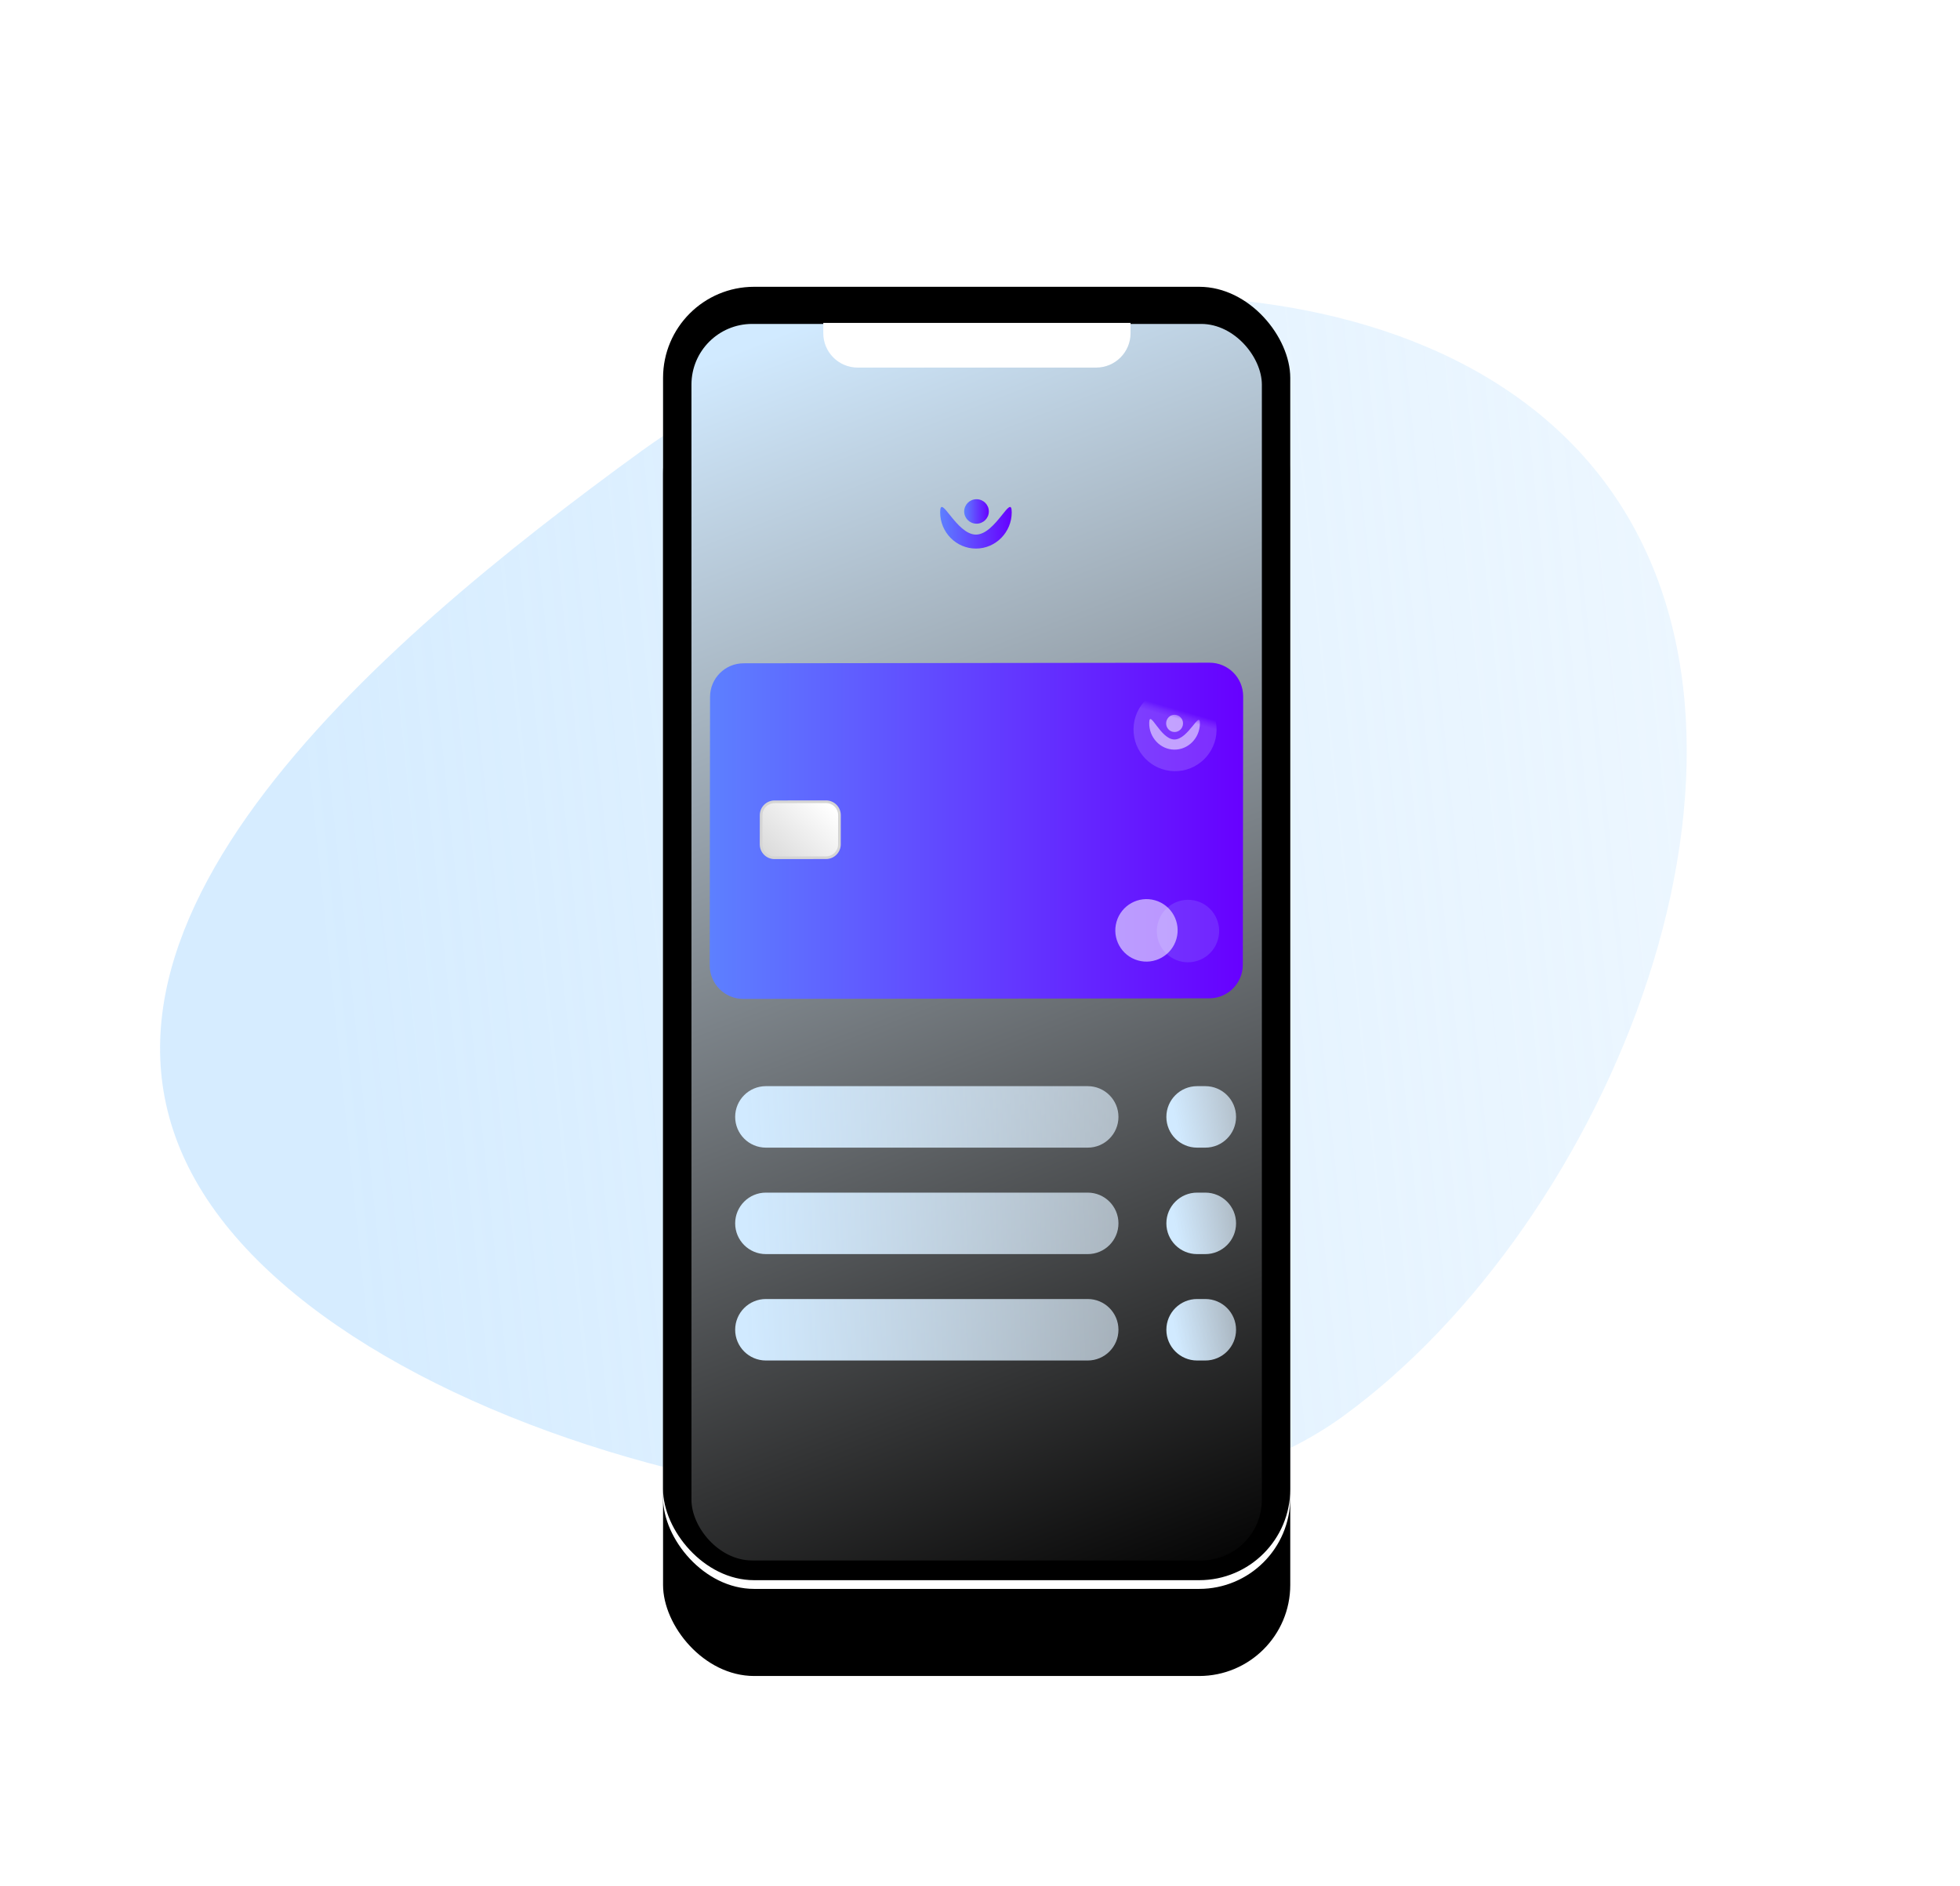 <?xml version="1.0" encoding="UTF-8"?>
<svg xmlns="http://www.w3.org/2000/svg" xmlns:xlink="http://www.w3.org/1999/xlink" width="450px" height="433px" viewBox="0 0 450 433" version="1.1">
  <title>Group 34</title>
  <defs>
    <linearGradient x1="285.798%" y1="137.511%" x2="13.829%" y2="20.463%" id="linearGradient-1">
      <stop stop-color="#FFFFFF" stop-opacity="0" offset="0%"></stop>
      <stop stop-color="#D1EAFF" offset="100%"></stop>
    </linearGradient>
    <rect id="path-2" x="0" y="0" width="144" height="297" rx="20.909"></rect>
    <filter x="-48.6%" y="-16.8%" width="197.2%" height="147.1%" id="filter-3">
      <feOffset dx="0" dy="20" in="SourceAlpha" result="shadowOffsetOuter1"></feOffset>
      <feGaussianBlur stdDeviation="20" in="shadowOffsetOuter1" result="shadowBlurOuter1"></feGaussianBlur>
      <feColorMatrix values="0 0 0 0 0.553   0 0 0 0 0.671   0 0 0 0 0.792  0 0 0 1 0" type="matrix" in="shadowBlurOuter1"></feColorMatrix>
    </filter>
    <filter x="-29.5%" y="-7.6%" width="159.0%" height="128.6%" id="filter-4">
      <feGaussianBlur stdDeviation="1.5" in="SourceAlpha" result="shadowBlurInner1"></feGaussianBlur>
      <feOffset dx="0" dy="-2" in="shadowBlurInner1" result="shadowOffsetInner1"></feOffset>
      <feComposite in="shadowOffsetInner1" in2="SourceAlpha" operator="arithmetic" k2="-1" k3="1" result="shadowInnerInner1"></feComposite>
      <feColorMatrix values="0 0 0 0 0   0 0 0 0 0   0 0 0 0 0  0 0 0 0.08 0" type="matrix" in="shadowInnerInner1"></feColorMatrix>
    </filter>
    <linearGradient x1="65.748%" y1="108.048%" x2="45.183%" y2="-5.124%" id="linearGradient-5">
      <stop stop-color="#FFFFFF" stop-opacity="0" offset="0%"></stop>
      <stop stop-color="#D1EAFF" offset="100%"></stop>
    </linearGradient>
    <rect id="path-6" x="6.519" y="6.527" width="130.962" height="283.945" rx="13.939"></rect>
    <linearGradient x1="0.122%" y1="49.968%" x2="99.991%" y2="49.968%" id="linearGradient-8">
      <stop stop-color="#5D80FF" offset="0%"></stop>
      <stop stop-color="#6700FF" offset="100%"></stop>
    </linearGradient>
    <linearGradient x1="289.898%" y1="46.635%" x2="2.696%" y2="48.312%" id="linearGradient-9">
      <stop stop-color="#FFFFFF" stop-opacity="0" offset="0%"></stop>
      <stop stop-color="#D1EAFF" offset="100%"></stop>
    </linearGradient>
    <linearGradient x1="289.898%" y1="-51.79%" x2="2.696%" y2="-1.071%" id="linearGradient-10">
      <stop stop-color="#FFFFFF" stop-opacity="0" offset="0%"></stop>
      <stop stop-color="#D1EAFF" offset="100%"></stop>
    </linearGradient>
    <linearGradient x1="0.122%" y1="49.968%" x2="99.991%" y2="49.968%" id="linearGradient-11">
      <stop stop-color="#5D80FF" offset="0%"></stop>
      <stop stop-color="#6700FF" offset="100%"></stop>
    </linearGradient>
    <linearGradient x1="0.122%" y1="49.968%" x2="99.991%" y2="49.968%" id="linearGradient-12">
      <stop stop-color="#5D80FF" offset="0%"></stop>
      <stop stop-color="#6700FF" offset="100%"></stop>
    </linearGradient>
    <filter x="-18.3%" y="-23.6%" width="136.7%" height="147.2%" id="filter-13">
      <feOffset dx="0" dy="2" in="SourceAlpha" result="shadowOffsetOuter1"></feOffset>
      <feGaussianBlur stdDeviation="5.5" in="shadowOffsetOuter1" result="shadowBlurOuter1"></feGaussianBlur>
      <feColorMatrix values="0 0 0 0 0   0 0 0 0 0   0 0 0 0 0  0 0 0 0.5 0" type="matrix" in="shadowBlurOuter1" result="shadowMatrixOuter1"></feColorMatrix>
      <feMerge>
        <feMergeNode in="shadowMatrixOuter1"></feMergeNode>
        <feMergeNode in="SourceGraphic"></feMergeNode>
      </feMerge>
    </filter>
    <linearGradient x1="0.122%" y1="49.968%" x2="99.991%" y2="49.968%" id="linearGradient-14">
      <stop stop-color="#5D80FF" offset="0%"></stop>
      <stop stop-color="#6700FF" offset="100%"></stop>
    </linearGradient>
    <path d="M16.045,15.532 L123.013,15.396 C127.273,15.39 130.731,18.839 130.737,23.099 C130.737,23.106 130.737,23.112 130.737,23.119 L130.659,84.765 C130.653,89.017 127.207,92.463 122.955,92.468 L15.987,92.604 C11.727,92.61 8.269,89.161 8.263,84.901 C8.263,84.894 8.263,84.888 8.263,84.881 L8.341,23.235 C8.347,18.983 11.793,15.537 16.045,15.532 Z" id="path-15"></path>
    <linearGradient x1="100%" y1="24.435%" x2="0%" y2="99.408%" id="linearGradient-17">
      <stop stop-color="#FFFFFF" offset="0%"></stop>
      <stop stop-color="#D8D8D8" offset="100%"></stop>
    </linearGradient>
  </defs>
  <g id="Page-1" stroke="none" stroke-width="1" fill="none" fill-rule="evenodd">
    <g id="Moyen-de-paiement" transform="translate(-143, -1341)">
      <g id="Group-11" transform="translate(143.233, 1341.856)">
        <g id="Group-34" transform="translate(0, 0)">
          <path d="M228.219,352.606 C303.882,352.606 402.978,291.269 402.978,215.606 C402.978,139.943 303.882,78.606 228.219,78.606 C152.556,78.606 46.485,86.833 46.485,162.496 C46.485,238.159 152.556,352.606 228.219,352.606 Z" id="Oval-8-Copy-5" fill="url(#linearGradient-1)" opacity="0.891" transform="translate(224.731, 215.606) rotate(324) translate(-224.731, -215.606) "></path>
          <g id="Group-10" transform="translate(152, 67)">
            <g id="white">
              <g id="base">
                <use fill="black" fill-opacity="1" filter="url(#filter-3)" xlink:href="#path-2"></use>
                <use fill="#FFFFFF" fill-rule="evenodd" xlink:href="#path-2"></use>
                <use fill="black" fill-opacity="1" filter="url(#filter-4)" xlink:href="#path-2"></use>
              </g>
              <mask id="mask-7" fill="white">
                <use xlink:href="#path-6"></use>
              </mask>
              <use id="mask" fill="url(#linearGradient-5)" xlink:href="#path-6"></use>
              <g id="Oval-3" mask="url(#mask-7)" fill-rule="nonzero">
                <g transform="translate(-70, 97.607) rotate(-360) translate(70, -97.607) translate(-82.4, 85.599)">
                  <ellipse id="Oval" fill="url(#linearGradient-8)" cx="12.4" cy="12.008" rx="12.4" ry="12.008"></ellipse>
                  <path d="M19.74,10.331 C19.74,14.5 16.375,17.898 12.248,17.898 C8.121,17.898 4.757,14.5 4.757,10.331 C4.757,6.163 8.121,14.978 12.248,14.978 C16.375,14.978 19.74,6.163 19.74,10.331 Z" id="Path" fill="#FFFFFF"></path>
                  <ellipse id="Oval" fill="#FFFFFF" cx="12.369" cy="10.148" rx="2.583" ry="2.555"></ellipse>
                </g>
              </g>
              <path d="M23.616,206.003 L97.496,206.003 C101.395,206.003 104.556,209.164 104.556,213.063 C104.556,216.962 101.395,220.123 97.496,220.123 L23.616,220.123 C19.717,220.123 16.556,216.962 16.556,213.063 C16.556,209.164 19.717,206.003 23.616,206.003 Z" id="Rectangle-6" fill="url(#linearGradient-9)" mask="url(#mask-7)"></path>
              <path d="M122.616,206.003 L124.496,206.003 C128.395,206.003 131.556,209.164 131.556,213.063 C131.556,216.962 128.395,220.123 124.496,220.123 L122.616,220.123 C118.717,220.123 115.556,216.962 115.556,213.063 C115.556,209.164 118.717,206.003 122.616,206.003 Z" id="Rectangle-6-Copy-3" fill="url(#linearGradient-10)" mask="url(#mask-7)"></path>
              <path d="M23.616,181.555 L97.496,181.555 C101.395,181.555 104.556,184.716 104.556,188.615 C104.556,192.514 101.395,195.675 97.496,195.675 L23.616,195.675 C19.717,195.675 16.556,192.514 16.556,188.615 C16.556,184.716 19.717,181.555 23.616,181.555 Z" id="Rectangle-6-Copy-2" fill="url(#linearGradient-9)" mask="url(#mask-7)"></path>
              <path d="M122.616,181.555 L124.496,181.555 C128.395,181.555 131.556,184.716 131.556,188.615 C131.556,192.514 128.395,195.675 124.496,195.675 L122.616,195.675 C118.717,195.675 115.556,192.514 115.556,188.615 C115.556,184.716 118.717,181.555 122.616,181.555 Z" id="Rectangle-6-Copy-4" fill="url(#linearGradient-10)" mask="url(#mask-7)"></path>
              <path d="M23.616,230.434 L97.496,230.434 C101.395,230.434 104.556,233.595 104.556,237.494 C104.556,241.394 101.395,244.555 97.496,244.555 L23.616,244.555 C19.717,244.555 16.556,241.394 16.556,237.494 C16.556,233.595 19.717,230.434 23.616,230.434 Z" id="Rectangle-6-Copy" fill="url(#linearGradient-9)" mask="url(#mask-7)"></path>
              <path d="M122.616,230.434 L124.496,230.434 C128.395,230.434 131.556,233.595 131.556,237.494 C131.556,241.394 128.395,244.555 124.496,244.555 L122.616,244.555 C118.717,244.555 115.556,241.394 115.556,237.494 C115.556,233.595 118.717,230.434 122.616,230.434 Z" id="Rectangle-6-Copy-5" fill="url(#linearGradient-10)" mask="url(#mask-7)"></path>
              <path d="M36.786,6.294 L107.331,6.294 L107.331,8.653 C107.331,13.015 103.794,16.552 99.432,16.552 L44.685,16.552 C40.322,16.552 36.786,13.015 36.786,8.653 L36.786,6.294 L36.786,6.294 Z" id="bar" fill="#FFFFFF"></path>
            </g>
            <g id="Oval-3" transform="translate(71.834, 52.446) rotate(-360) translate(-71.834, -52.446) translate(63.617, 46.779)" fill-rule="nonzero">
              <path d="M16.433,3.011 C16.433,7.597 12.743,11.335 8.217,11.335 C3.69,11.335 0,7.597 0,3.011 C0,-1.574 3.69,8.123 8.217,8.123 C12.743,8.123 16.433,-1.574 16.433,3.011 Z" id="Path" fill="url(#linearGradient-11)"></path>
              <ellipse id="Oval" fill="url(#linearGradient-12)" cx="8.349" cy="2.81" rx="2.833" ry="2.81"></ellipse>
            </g>
          </g>
          <g id="Group-7" filter="url(#filter-13)" transform="translate(224.5, 188) rotate(-344) translate(-224.5, -188) translate(155, 134)">
            <mask id="mask-16" fill="white">
              <use xlink:href="#path-15"></use>
            </mask>
            <use id="Rectangle-4" fill="url(#linearGradient-14)" transform="translate(69.5, 54) rotate(-16) translate(-69.5, -54) " xlink:href="#path-15"></use>
            <g id="Oval-3" opacity="0.609" mask="url(#mask-16)" fill="#FFFFFF" fill-rule="nonzero">
              <g transform="translate(106.922, 19.069) rotate(-15) translate(-106.922, -19.069) translate(97.385, 9.5)">
                <ellipse id="Oval" fill-opacity="0.268" opacity="0.95" cx="9.537" cy="9.57" rx="9.537" ry="9.57"></ellipse>
                <path d="M15.219,8.156 C15.219,11.482 12.605,14.193 9.4,14.193 C6.194,14.193 3.581,11.482 3.581,8.156 C3.581,4.831 6.194,11.863 9.4,11.863 C12.605,11.863 15.219,4.831 15.219,8.156 Z" id="Path"></path>
                <ellipse id="Oval" cx="9.403" cy="8.167" rx="1.94" ry="1.98"></ellipse>
              </g>
            </g>
            <ellipse id="Oval" fill="#AAB6FF" opacity="0.423" mask="url(#mask-16)" cx="122.539" cy="62.738" rx="7.152" ry="7.177"></ellipse>
            <path d="M24.642,58.5 L36.47,58.485 C38.169,58.483 39.548,59.858 39.55,61.557 C39.55,61.559 39.55,61.562 39.55,61.565 L39.542,68.258 C39.54,69.954 38.166,71.328 36.47,71.33 L24.642,71.345 C22.943,71.347 21.564,69.972 21.562,68.273 C21.562,68.271 21.562,68.268 21.562,68.266 L21.57,61.572 C21.572,59.876 22.946,58.502 24.642,58.5 Z" id="Rectangle" stroke="#D5D5D5" stroke-width="0.615" fill="url(#linearGradient-17)" mask="url(#mask-16)" transform="translate(30.556, 64.915) rotate(-16) translate(-30.556, -64.915) "></path>
            <ellipse id="Oval-Copy" fill="#FFFFFF" opacity="0.747" mask="url(#mask-16)" cx="113.328" cy="65.214" rx="7.152" ry="7.177"></ellipse>
          </g>
        </g>
      </g>
    </g>
  </g>
</svg>
